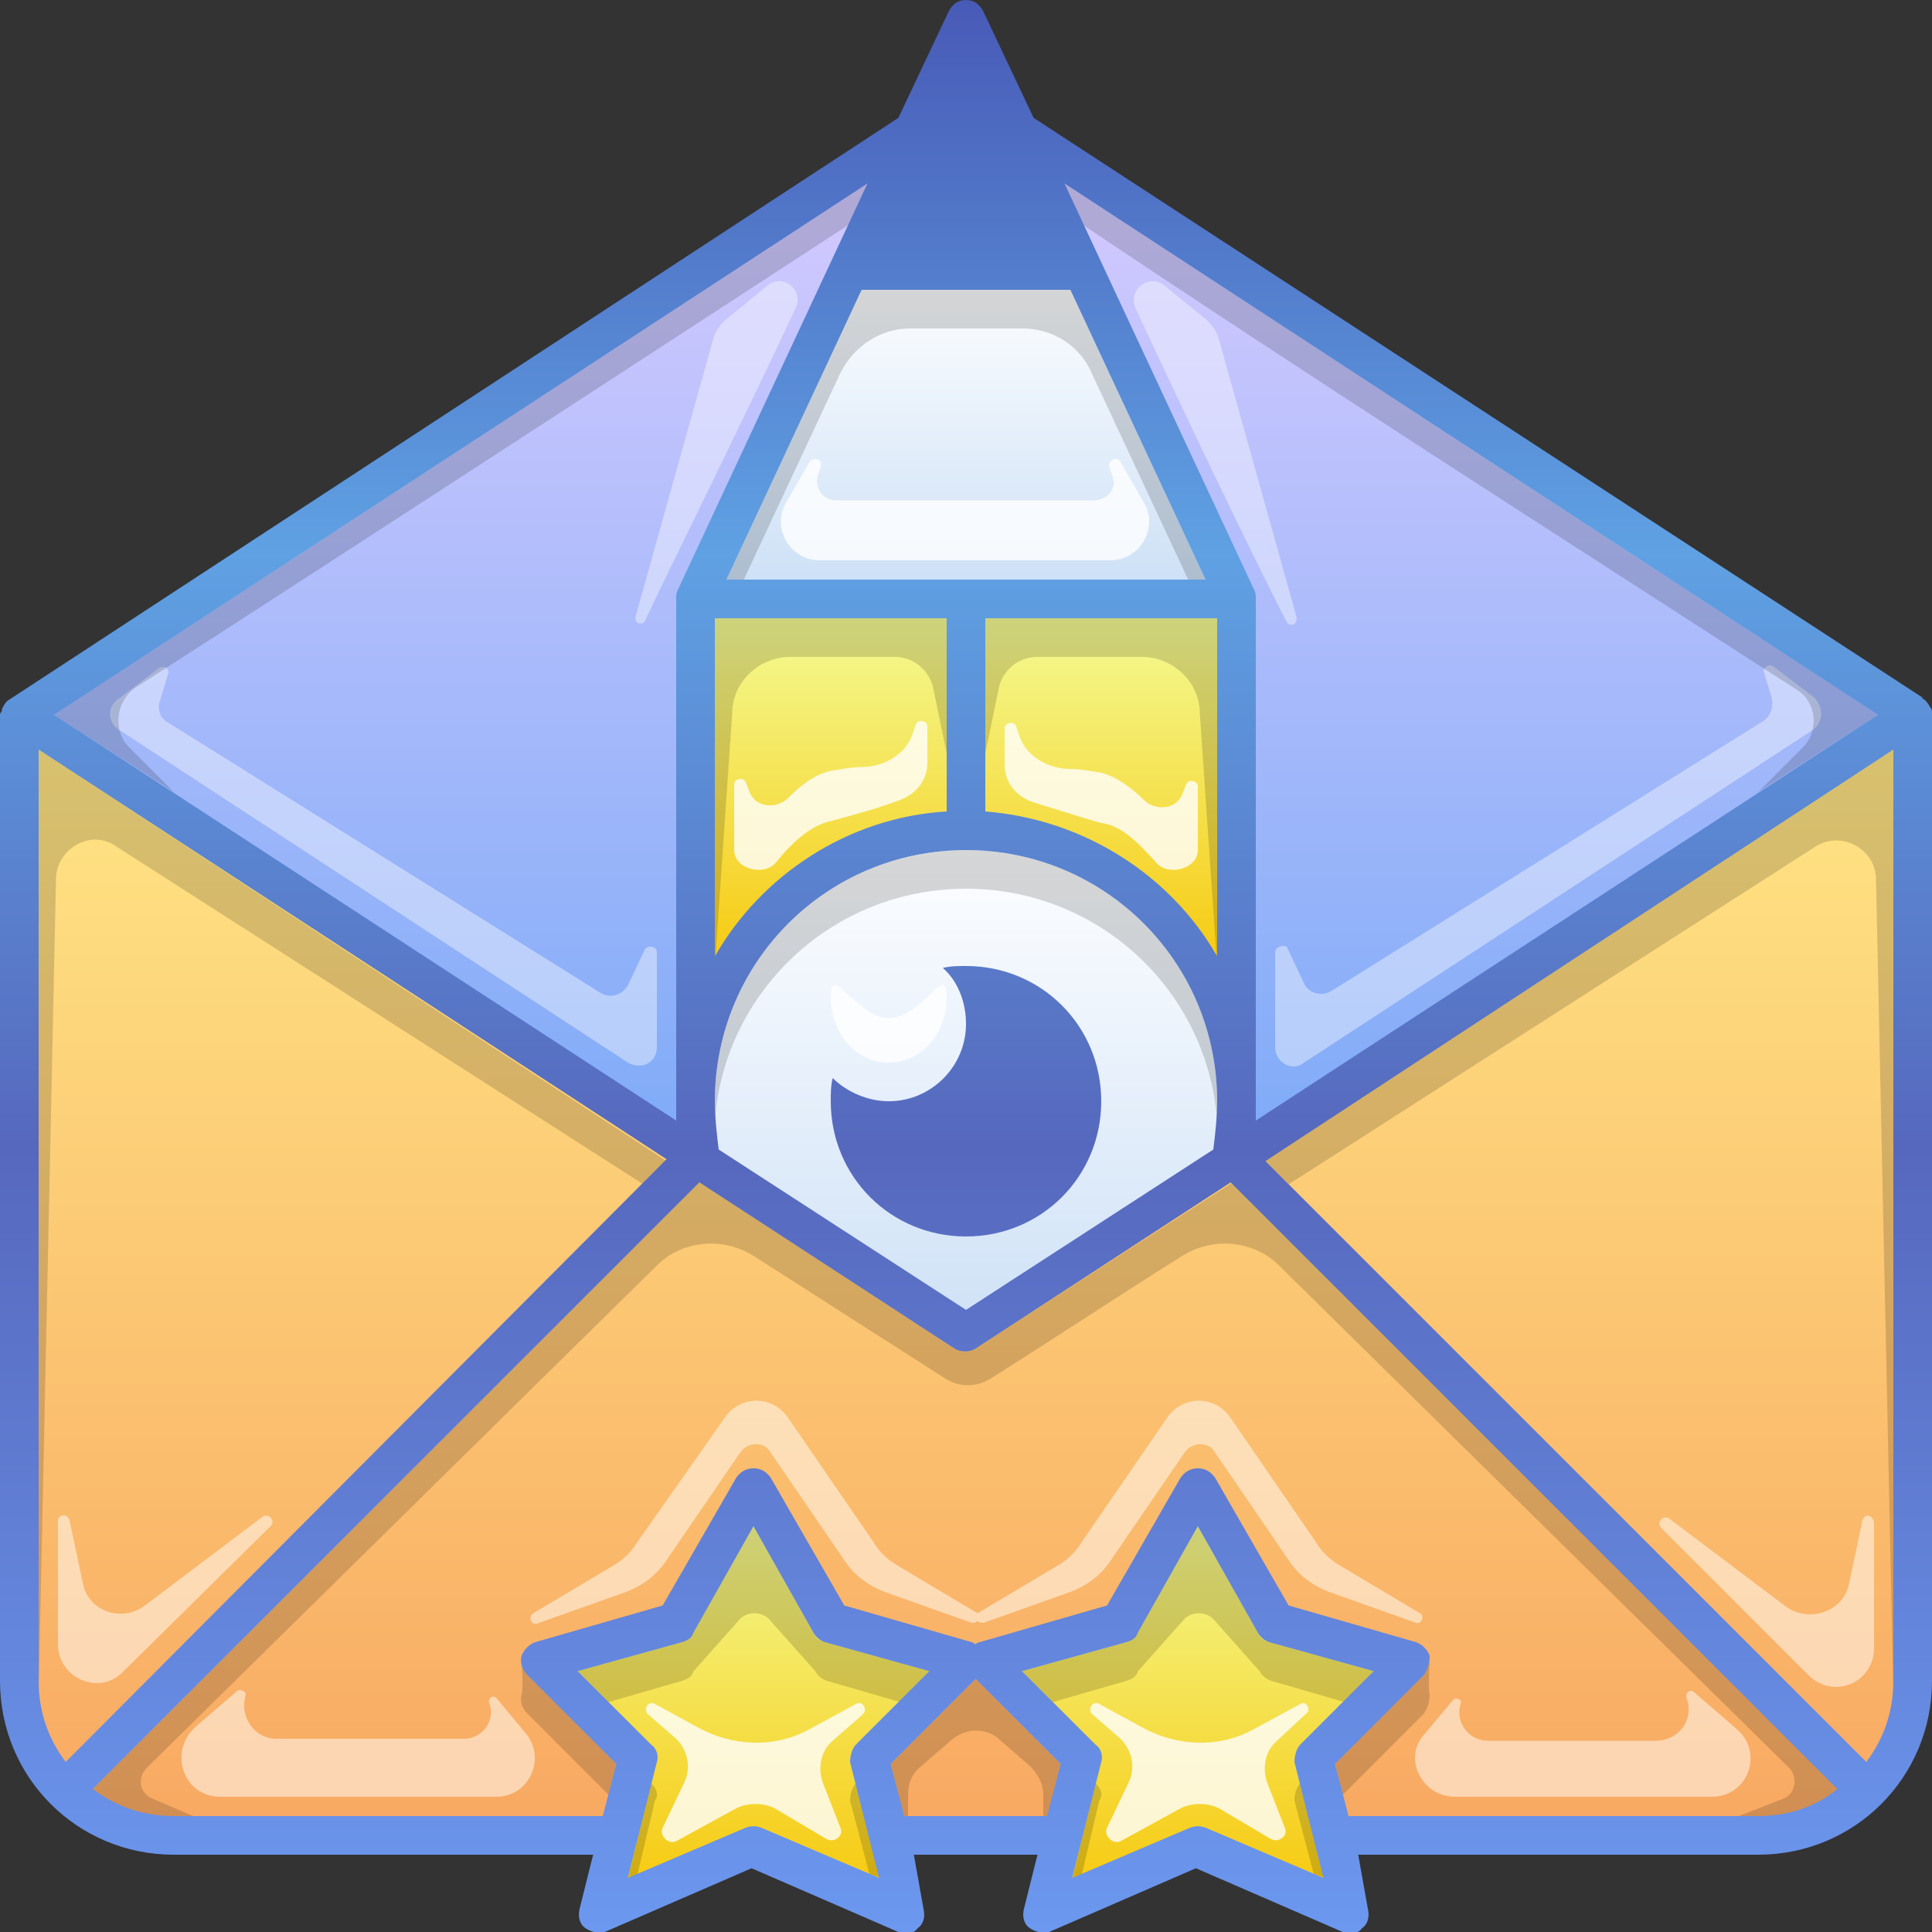 <svg viewBox="0 0 100 100" xmlns="http://www.w3.org/2000/svg">
<rect x="0" y="0" width="100" height="100" fill="#333333" stroke="none"/>
<linearGradient id="gr-violet" x2="0%" y2="100%">
<stop offset="0" stop-color="#daccff"/>
<stop offset="1" stop-color="#6fa5f6"/>
</linearGradient>
<path fill="url(#gr-violet)" d="M1 37 50 5l49 32-49 32L1 37z"/>
<linearGradient id="gr-yellow" x2="0%" y2="100%">
<stop offset="0" stop-color="#f3fd9b"/>
<stop offset="1" stop-color="#f7c708"/>
</linearGradient>
<path fill="url(#gr-yellow)" d="M36 31h28v20H36z"/>
<linearGradient id="gr-white" x2="0%" y2="100%">
<stop offset="0" stop-color="#fff"/>
<stop offset="1" stop-color="#cbdff6"/>
</linearGradient>
<g fill="url(#gr-white)">
<path d="M44 14h12l8 17H36l8-17z"/>
<circle cx="50" cy="57" r="14"/>
</g>
<linearGradient id="gr-orange" x2="0%" y2="100%">
<stop offset="0" stop-color="#ffe785"/>
<stop offset="1" stop-color="#f8a862"/>
</linearGradient>
<path fill="url(#gr-orange)" d="m1 37 49 32 49-32v50c0 4.4-3.6 8-8 8H9c-4.4 0-8-3.6-8-8V37z"/>
<g fill="url(#gr-yellow)">
<path d="m43 84-4-7-4 7-7 2 5 5-2 8 8-3.5 8 3.5-2-8 5-5z"/>
<path d="m73 86-7-2-4-7-4 7-7 2 5 5-2 8 8-3.5 8 3.5-2-8z"/>
</g>
<g fill="#fff">
<path fill-opacity=".4" d="m39.7 14.8-2.2 1.8c-.3.3-.5.6-.6 1l-4 14.3c-.1.4.4.5.5.2 1.8-3.8 5.2-10.6 7.8-16.2.4-.9-.7-1.8-1.5-1.1zm-6.3 34.3-.9 1.9c-.3.5-.9.7-1.4.4l-22.4-14c-.4-.2-.6-.7-.4-1.2l.4-1.3c.1-.3-.2-.5-.5-.3l-2.1 1.6c-.6.4-.5 1.3.1 1.6L32.5 55c.7.4 1.5 0 1.5-.8v-4.9c0-.3-.4-.4-.6-.2zm60.5-13-2.1-1.6c-.2-.2-.6.1-.5.3l.4 1.3c.1.4 0 .9-.4 1.2l-22.4 14c-.5.3-1.2.1-1.4-.4l-.9-1.9c-.2-.1-.6 0-.6.3v4.9c0 .8.9 1.3 1.5.8l26.3-17.2c.6-.4.6-1.2.1-1.7zm-26.8-4.2-4-14.3c-.1-.4-.3-.7-.6-1l-2.2-1.8c-.8-.7-2 .2-1.5 1.2 2.6 5.6 5.9 12.5 7.8 16.2.2.3.6.1.5-.3z"/>
<path fill-opacity=".5" d="M73.5 83.5 69.3 81c-.5-.3-.9-.7-1.2-1.2l-4.4-6.4c-.8-1.2-2.5-1.2-3.3 0L56 79.8c-.3.5-.7.9-1.2 1.2l-4.2 2.5-4.2-2.5c-.5-.3-.9-.7-1.2-1.2l-4.4-6.4c-.8-1.2-2.5-1.2-3.3 0L33 79.8c-.3.5-.7.9-1.2 1.2l-4.2 2.5c-.3.2-.1.7.3.5l4.5-1.6c.8-.3 1.5-.8 2-1.5l3.9-5.7c.4-.6 1.3-.6 1.6 0l3.9 5.7c.5.7 1.2 1.2 2 1.5l4.5 1.6c.1 0 .2 0 .3-.1.1.1.2.1.3.1l4.5-1.6c.8-.3 1.5-.8 2-1.5l3.9-5.7c.4-.6 1.3-.6 1.6 0l3.9 5.7c.5.7 1.2 1.2 2 1.5l4.5 1.6c.2.1.5-.3.2-.5zm-59.9-5-6.1 4.6c-1.2.9-2.9.3-3.2-1.1l-.7-3.3c-.1-.4-.6-.3-.6 0v6.4c0 1.8 2.2 2.7 3.4 1.4L14 79c.3-.3-.1-.7-.4-.5zm12.1 9.4c-.2-.2-.4 0-.4.2.4.9-.3 1.9-1.3 1.9h-9.7c-1.1 0-1.9-1.1-1.6-2.2.1-.2-.2-.4-.4-.3l-2.2 1.9c-1.4 1.3-.6 3.6 1.3 3.6h14.3c1.7 0 2.6-2 1.5-3.3l-1.5-1.8zm62-.3c-.2-.2-.5 0-.4.3.4 1.1-.4 2.2-1.6 2.2H77c-1 0-1.7-1-1.4-1.9.1-.2-.2-.4-.4-.2l-1.5 1.8c-1.1 1.2-.1 3.2 1.6 3.2h13.3c1.9 0 2.7-2.3 1.3-3.5l-2.2-1.9zm8.7-8.9-.7 3.3c-.3 1.4-2 2-3.2 1.2l-6.1-4.6c-.3-.2-.7.2-.4.5l7.6 7.6c1.3 1.3 3.4.4 3.4-1.4v-6.4c0-.5-.5-.6-.6-.2z"/>
<path fill-opacity=".8" d="M42.4 29h15.1c1.5 0 2.5-1.7 1.7-3L58 23.9c-.2-.3-.6-.1-.6.2l.2.6c.2.6-.3 1.2-1 1.2H43.3c-.7 0-1.1-.6-1-1.2l.2-.6c.1-.3-.4-.5-.6-.2L40.7 26c-.8 1.3.2 3 1.7 3zm5.7 22.5c-.5.5-1.3 1.2-2.1 1.2s-1.5-.7-2.1-1.2c-.5-.5-.9-.9-.9.1 0 1.9 1.3 3.4 3 3.4s3-1.5 3-3.4c0-1-.4-.6-.9-.1zm-7.9-6.9c.8-1 1.8-1.9 2.8-2.1 1.1-.3 2.6-.7 3.6-1.1.8-.3 1.4-1 1.4-1.9v-1.9c0-.3-.5-.4-.6-.1l-.2.6c-.4 1-1.5 1.6-2.6 1.6-.5 0-1 .1-1.6.2-.9.2-1.6.8-2.2 1.4-.6.6-1.7.5-2-.3l-.2-.5c-.1-.3-.6-.2-.6.1V44c0 1 1.6 1.4 2.2.6zm19.6 0c.6.8 2.2.4 2.2-.6v-3.3c0-.3-.5-.4-.6-.1l-.2.5c-.3.8-1.4.9-2 .3-.6-.6-1.4-1.2-2.2-1.4-.6-.1-1.1-.2-1.6-.2-1.1 0-2.2-.6-2.6-1.6l-.2-.6c-.1-.3-.6-.2-.6.1v1.9c0 .9.6 1.6 1.4 1.9 1 .3 2.5.8 3.6 1.1 1 .1 1.9 1 2.8 2zM44.3 88.2l-2.4 1.3c-1.8 1-4 .9-5.8-.1l-2.2-1.2c-.3-.2-.6.2-.4.5L35 90c.6.6.8 1.5.4 2.3l-1.1 2.3c-.2.4.3.9.7.7l3.1-1.7c.6-.3 1.4-.3 2 0l2.7 1.6c.4.2.9-.2.7-.6l-.9-2.3c-.3-.8-.1-1.7.5-2.2l1.6-1.4c.2-.3-.1-.7-.4-.5zm23.3.5c.3-.2 0-.7-.3-.5l-2.4 1.3c-1.8 1-4 .9-5.8-.1l-2.2-1.2c-.3-.2-.6.2-.4.5L58 90c.6.6.8 1.5.4 2.3l-1.1 2.3c-.2.4.3.9.7.7l3.1-1.7c.6-.3 1.4-.3 2 0l2.7 1.6c.4.2.9-.2.7-.6l-.9-2.3c-.3-.8-.1-1.7.5-2.2l1.5-1.4z"/>
</g>
<g fill="#000" fill-opacity=".16">
<path d="M6.7 38.7c-.9-.9-.7-2.4.3-3.1C17.6 28.8 44.9 11 44.9 11V9.5L2.8 37 9 41l-2.3-2.3zM35 56v1-1zm0 2v-1 1zm15.5 11.8c-.3.2-.8.2-1.1 0l-13.2-8.6L4.8 92.6C6 95 10 94 10 94l-2.1-.9c-.7-.3-.8-1.1-.3-1.6l26.4-26c1.3-1.3 3.4-1.5 5-.5l10 6.4c.7.4 1.5.4 2.2 0 2.1-1.3 6.8-4.4 10-6.4 1.6-1 3.7-.8 5 .5l26.4 26c.5.5.3 1.4-.3 1.6L90 94s3.5.5 5.2-1.4L63.8 61.2l-13.3 8.6zm42.8-31.1L91 41l6.2-4L55.1 9.5V11C67.6 19.4 80.3 27.5 93 35.7c1 .6 1.2 2.1.3 3zM65 56.2v.8-1 .2zm0 1.8v-1 1zM47.1 17h5.8c1.6 0 3 .9 3.6 2.3l5 10.7h.9l-7-15H44.6l-7 15h.9l5-10.7c.7-1.4 2.1-2.3 3.6-2.3zm18.4 43.1 1.2 1.2L94 43.8c1.3-.8 3 .1 3.1 1.6l.9 42.2V38.8L65.5 60.1zM6 43.8l27.3 17.5 1.2-1.2L2 38.8v48.8l.9-42.2c.1-1.5 1.8-2.5 3.1-1.6zM37 58c.5-6.7 6.1-12 13-12s12.5 5.3 13 12v-1c0-7.2-5.8-13-13-13s-13 5.8-13 13v1z"/>
<path d="M63 32H51v7l.7-3.4c.2-.9 1-1.6 2-1.6h5.4c1.6 0 3 1.3 3 2.9L63 50V32zM37 50l.9-13.1c0-1.6 1.4-2.9 3-2.9h5.4c1 0 1.8.7 2 1.6L49 39v-7H37v18zM27 87.7c-.1.3 0 .7.3 1l4.2 4.2.4-1.6L27 86s.1 1.4 0 1.7zm42.1 3.6.4 1.6 4.2-4.2c.2-.3.3-.6.3-1-.1-.3 0-1.7 0-1.7l-4.9 5.3zm-23 0L47 95v-2.1c0-.6.2-1.1.7-1.5l1.5-1.3c.8-.7 1.9-.7 2.6 0l1.5 1.3c.4.4.7.9.7 1.5V95l.9-3.7-4.4-4.4-4.4 4.4zm2-4.8L42.7 85c-.3-.1-.5-.2-.6-.5L39 79l-3.1 5.5c-.1.2-.3.4-.6.5l-5.4 1.5 1.6 1.6 3.8-1.1c.3-.1.5-.2.6-.5l2.4-2.7c.4-.4 1.1-.4 1.5 0l2.4 2.7c.1.2.3.4.6.5l3.8 1.1 1.5-1.6zm-3.8 5.8c-.2.2-.3.6-.3.9l1 3.8.6.2-1.3-4.9zm-10.6 0-1.2 5 .5-.3.9-3.8c.2-.3.1-.6-.2-.9zm37.4-5.8L65.7 85c-.3-.1-.5-.2-.6-.5L62 79l-3.1 5.5c-.1.2-.3.4-.6.5l-5.4 1.5 1.6 1.6 3.8-1.1c.3-.1.5-.2.6-.5l2.4-2.7c.4-.4 1.1-.4 1.5 0l2.4 2.7c.1.2.3.4.6.5l3.8 1.1 1.5-1.6zm-3.8 5.8c-.2.2-.3.6-.3.9l1 3.8.6.2-1.3-4.9zm-10.6 0-1.2 5 .5-.3.9-3.8c.2-.3.1-.6-.2-.9z"/>
</g>
<linearGradient id="gr-border" gradientUnits="userSpaceOnUse" x2="0%" y2="100%">
<stop offset="0" stop-color="#485ab7"/>
<stop offset=".286" stop-color="#5fa1e3"/>
<stop offset=".594" stop-color="#5668bd"/>
<stop offset="1" stop-color="#6c98ef"/>
</linearGradient>
<g fill="url(#gr-border)">
<path d="M100 36.9c0-.1 0-.2-.1-.3-.1-.2-.2-.3-.3-.4 0 0-.1 0-.1-.1l-46-30L50.9.6c-.2-.4-.5-.6-.9-.6s-.7.2-.9.6l-2.6 5.5-46 30.1c-.2.1-.3.3-.4.5v.1c-.1.1-.1.2-.1.2v50c0 5 4 9 9 9h21.7l-.7 2.8c-.1.4 0 .8.3 1 .3.2.7.3 1 .2l7.6-3.3 7.6 3.3c.3.2.8.1 1-.2.3-.2.4-.6.3-1l-.5-2.8h6.4l-.7 2.8c-.1.4 0 .8.3 1 .3.2.7.3 1 .2l7.6-3.3 7.6 3.3c.3.2.8.1 1-.2.3-.2.4-.6.3-1l-.5-2.8H91c5 0 9-4 9-9V36.9zm-2.8.1L65 58V30.9c0-.1 0-.2-.1-.4l-9.8-21L97.2 37zM49 42c-5.1.3-9.6 3.3-12 7.5V32h12v10zm1 2c7.2 0 13 5.8 13 13 0 .8-.1 1.7-.2 2.5L50 67.8l-12.8-8.3c-.1-.8-.2-1.7-.2-2.5 0-7.2 5.8-13 13-13zm1-2V32h12v17.5c-2.4-4.2-6.9-7.1-12-7.5zm4.4-27 7 15H37.6l7-15h10.8zM44.9 9.5l-9.8 21c-.1.2-.1.3-.1.4V58L2.8 37 44.9 9.5zM2 87V38.8L34.5 60 3.4 91.2C2.5 90 2 88.6 2 87zm37.4 7.6c-.3-.1-.5-.1-.8 0l-6.1 2.6 1.5-6c.1-.3 0-.7-.3-.9l-3.8-3.8 5.4-1.5c.3-.1.5-.2.6-.5L39 79l3.1 5.5c.1.2.3.4.6.5l5.4 1.5-3.8 3.8c-.2.2-.3.6-.3.9l1.5 6-6.1-2.6zm14.8-.6h-7.4l-.7-2.7 4.4-4.4 4.4 4.4-.7 2.7zm8.2.6c-.3-.1-.5-.1-.8 0l-6.1 2.6 1.5-6c.1-.3 0-.7-.3-.9l-3.8-3.8 5.4-1.5c.3-.1.5-.2.6-.5L62 79l3.1 5.5c.1.2.3.4.6.5l5.4 1.5-3.8 3.8c-.2.2-.3.6-.3.9l1.5 6-6.1-2.6zM91 94H69.8l-.7-2.7 4.6-4.6c.2-.3.3-.6.3-1-.1-.3-.4-.6-.7-.7l-6.6-1.9-3.8-6.6c-.2-.3-.5-.5-.9-.5s-.7.2-.9.5l-3.8 6.6-6.6 1.9c-.1 0-.2.1-.2.1-.1 0-.1-.1-.2-.1l-6.6-1.9-3.8-6.6c-.2-.3-.5-.5-.9-.5s-.7.2-.9.5l-3.8 6.6-6.6 1.9c-.3.1-.6.4-.7.7-.1.3 0 .7.3 1l4.6 4.6-.7 2.7H9c-1.6 0-3-.5-4.2-1.4l31.4-31.4 13.2 8.6c.3.2.8.2 1.1 0l13.2-8.6 31.4 31.4C94 93.5 92.6 94 91 94zm7-7c0 1.6-.5 3-1.4 4.2L65.5 60.1 98 38.8V87z"/>
<path d="M50 64c3.9 0 7-3.1 7-7s-3.1-7-7-7c-.4 0-.8 0-1.2.1.8.7 1.2 1.8 1.2 2.9 0 2.2-1.8 4-4 4-1.1 0-2.2-.5-2.9-1.2-.1.4-.1.8-.1 1.2 0 3.9 3.1 7 7 7z"/>
</g>
</svg>